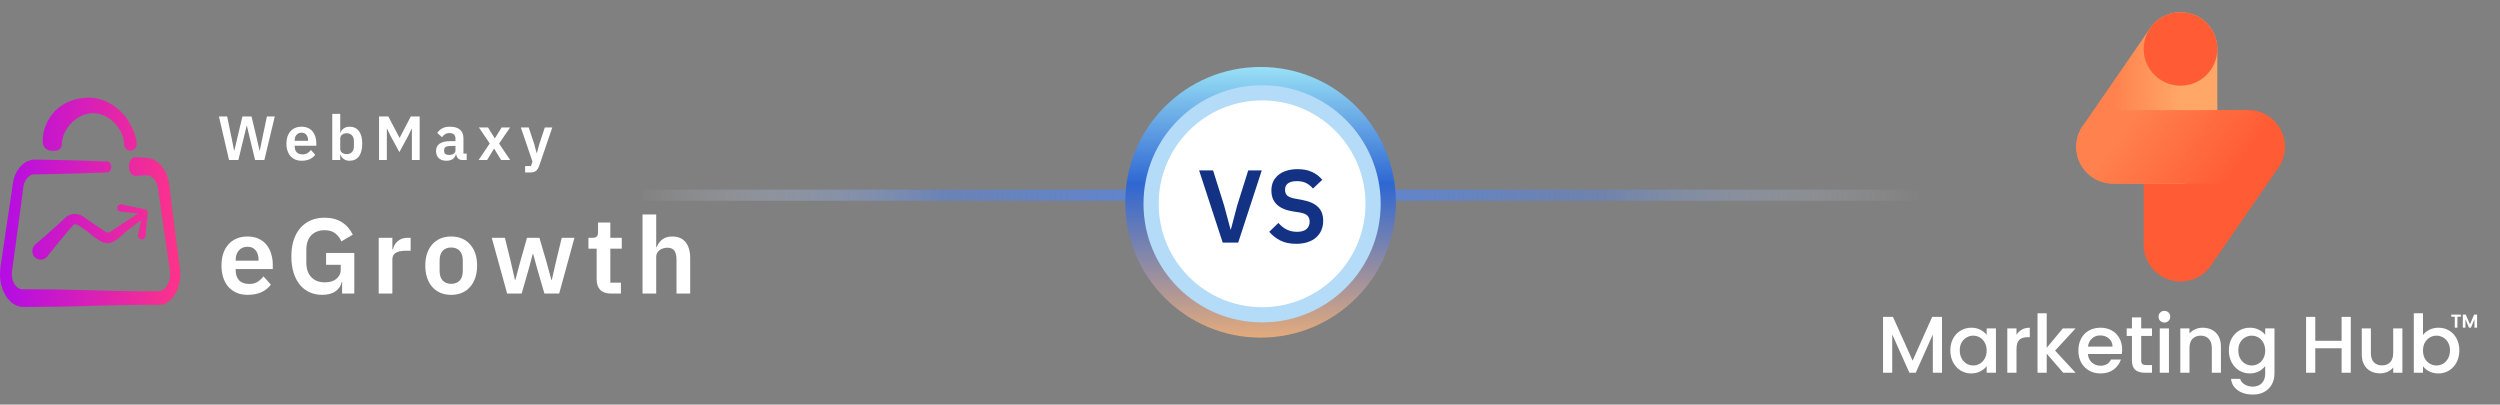 <svg width="896" height="145" viewBox="0 0 896 145" fill="none" xmlns="http://www.w3.org/2000/svg">
<rect x="0" y="0" width="896" height="145" fill="#808080" stroke="none"/>
<path d="M88.8 105.673C87.319 105.673 85.992 105.43 84.817 104.945C83.668 104.435 82.685 103.733 81.868 102.839C81.077 101.92 80.464 100.822 80.03 99.545C79.596 98.243 79.379 96.788 79.379 95.179C79.379 93.597 79.583 92.167 79.992 90.89C80.426 89.614 81.038 88.528 81.83 87.635C82.621 86.716 83.592 86.013 84.741 85.528C85.889 85.018 87.192 84.762 88.647 84.762C90.204 84.762 91.558 85.031 92.707 85.567C93.856 86.103 94.8 86.831 95.541 87.75C96.281 88.669 96.83 89.741 97.187 90.967C97.57 92.167 97.762 93.456 97.762 94.835V96.443H84.472V96.941C84.472 98.397 84.881 99.571 85.698 100.465C86.515 101.333 87.728 101.767 89.336 101.767C90.562 101.767 91.558 101.511 92.324 101.001C93.115 100.49 93.817 99.839 94.43 99.047L97.073 101.996C96.255 103.145 95.132 104.052 93.702 104.716C92.298 105.354 90.664 105.673 88.8 105.673ZM88.724 88.439C87.421 88.439 86.387 88.873 85.621 89.741C84.856 90.609 84.472 91.733 84.472 93.111V93.418H92.668V93.073C92.668 91.694 92.324 90.584 91.634 89.741C90.97 88.873 90 88.439 88.724 88.439Z" fill="white"/>
<path d="M122.615 101.077H122.462C122.232 102.379 121.505 103.477 120.279 104.371C119.079 105.239 117.471 105.673 115.454 105.673C113.871 105.673 112.403 105.379 111.049 104.792C109.722 104.205 108.56 103.337 107.564 102.188C106.594 101.013 105.828 99.571 105.266 97.86C104.705 96.15 104.424 94.171 104.424 91.924C104.424 89.677 104.705 87.699 105.266 85.988C105.854 84.252 106.671 82.796 107.717 81.622C108.764 80.448 110.015 79.554 111.471 78.941C112.926 78.328 114.547 78.022 116.334 78.022C118.734 78.022 120.777 78.545 122.462 79.592C124.147 80.639 125.475 82.145 126.445 84.111L122.347 86.524C121.862 85.375 121.134 84.418 120.164 83.652C119.22 82.886 117.943 82.503 116.334 82.503C114.343 82.503 112.747 83.116 111.547 84.341C110.373 85.541 109.786 87.328 109.786 89.703V93.992C109.786 96.341 110.386 98.128 111.586 99.354C112.786 100.579 114.394 101.192 116.411 101.192C117.203 101.192 117.943 101.103 118.632 100.924C119.322 100.72 119.922 100.426 120.432 100.043C120.943 99.66 121.351 99.188 121.658 98.626C121.964 98.064 122.117 97.401 122.117 96.635V94.911H116.871V90.66H126.981V105.213H122.615V101.077Z" fill="white"/>
<path d="M135.723 105.213V85.222H140.625V89.358H140.816C140.944 88.822 141.135 88.311 141.391 87.826C141.672 87.316 142.029 86.869 142.463 86.486C142.897 86.103 143.408 85.796 143.995 85.567C144.608 85.337 145.31 85.222 146.101 85.222H147.174V89.856H145.642C143.982 89.856 142.731 90.099 141.889 90.584C141.046 91.069 140.625 91.86 140.625 92.958V105.213H135.723Z" fill="white"/>
<path d="M161.69 105.673C160.26 105.673 158.971 105.43 157.822 104.945C156.698 104.46 155.728 103.758 154.911 102.839C154.119 101.92 153.507 100.822 153.073 99.545C152.639 98.243 152.422 96.788 152.422 95.179C152.422 93.571 152.639 92.128 153.073 90.852C153.507 89.575 154.119 88.49 154.911 87.597C155.728 86.677 156.698 85.975 157.822 85.49C158.971 85.005 160.26 84.762 161.69 84.762C163.119 84.762 164.409 85.005 165.558 85.49C166.707 85.975 167.677 86.677 168.468 87.597C169.285 88.49 169.911 89.575 170.345 90.852C170.779 92.128 170.996 93.571 170.996 95.179C170.996 96.788 170.779 98.243 170.345 99.545C169.911 100.822 169.285 101.92 168.468 102.839C167.677 103.758 166.707 104.46 165.558 104.945C164.409 105.43 163.119 105.673 161.69 105.673ZM161.69 101.728C162.992 101.728 164.013 101.333 164.754 100.541C165.494 99.75 165.864 98.588 165.864 97.056V93.341C165.864 91.835 165.494 90.686 164.754 89.894C164.013 89.103 162.992 88.707 161.69 88.707C160.413 88.707 159.405 89.103 158.664 89.894C157.924 90.686 157.554 91.835 157.554 93.341V97.056C157.554 98.588 157.924 99.75 158.664 100.541C159.405 101.333 160.413 101.728 161.69 101.728Z" fill="white"/>
<path d="M176.244 85.222H180.954L182.984 93.456L184.554 100.311H184.708L186.546 93.456L188.882 85.222H193.325L195.737 93.456L197.614 100.311H197.767L199.337 93.456L201.329 85.222H205.886L200.41 105.213H195.125L192.559 96.405L191.065 90.967H190.95L189.495 96.405L186.967 105.213H181.759L176.244 85.222Z" fill="white"/>
<path d="M219.01 105.213C217.325 105.213 216.035 104.779 215.142 103.911C214.274 103.018 213.84 101.754 213.84 100.12V89.128H210.891V85.222H212.423C213.163 85.222 213.661 85.056 213.916 84.724C214.197 84.367 214.337 83.843 214.337 83.154V79.745H218.742V85.222H222.84V89.128H218.742V101.307H222.533V105.213H219.01Z" fill="white"/>
<path d="M230.283 76.873H235.185V88.554H235.377C235.785 87.482 236.423 86.588 237.292 85.873C238.185 85.133 239.411 84.762 240.968 84.762C243.036 84.762 244.619 85.439 245.717 86.792C246.815 88.145 247.364 90.073 247.364 92.575V105.213H242.462V93.073C242.462 91.643 242.206 90.571 241.696 89.856C241.185 89.141 240.343 88.784 239.168 88.784C238.657 88.784 238.16 88.86 237.674 89.013C237.215 89.141 236.794 89.345 236.411 89.626C236.053 89.882 235.76 90.213 235.53 90.622C235.3 91.005 235.185 91.465 235.185 92.001V105.213H230.283V76.873Z" fill="white"/>
<path d="M82.084 57.34L78.465 41.746H81.414L82.955 49.23L83.916 54.011H83.983L85.1 49.23L86.887 41.746H90.149L91.936 49.23L93.031 54.011H93.098L94.081 49.23L95.667 41.746H98.482L94.751 57.34H91.422L89.434 49.096L88.473 44.985H88.429L87.423 49.096L85.435 57.34H82.084Z" fill="white"/>
<path d="M108.147 57.608C107.283 57.608 106.508 57.466 105.823 57.183C105.153 56.885 104.58 56.476 104.103 55.954C103.641 55.418 103.284 54.778 103.031 54.033C102.778 53.274 102.651 52.425 102.651 51.486C102.651 50.563 102.77 49.729 103.008 48.984C103.262 48.239 103.619 47.607 104.081 47.085C104.542 46.549 105.108 46.139 105.779 45.857C106.449 45.559 107.208 45.41 108.057 45.41C108.966 45.41 109.755 45.566 110.425 45.879C111.096 46.192 111.647 46.616 112.079 47.152C112.51 47.688 112.831 48.314 113.039 49.029C113.263 49.729 113.374 50.481 113.374 51.285V52.224H105.622V52.514C105.622 53.363 105.86 54.048 106.337 54.569C106.814 55.076 107.521 55.329 108.459 55.329C109.174 55.329 109.755 55.18 110.202 54.882C110.664 54.584 111.073 54.204 111.431 53.743L112.972 55.463C112.496 56.133 111.84 56.662 111.006 57.049C110.187 57.421 109.234 57.608 108.147 57.608ZM108.102 47.554C107.342 47.554 106.739 47.808 106.292 48.314C105.846 48.82 105.622 49.476 105.622 50.28V50.459H110.403V50.258C110.403 49.453 110.202 48.806 109.8 48.314C109.413 47.808 108.847 47.554 108.102 47.554Z" fill="white"/>
<path d="M119.082 40.808H121.941V47.599H122.031C122.239 46.929 122.634 46.4 123.215 46.013C123.796 45.611 124.473 45.41 125.248 45.41C126.737 45.41 127.869 45.938 128.643 46.996C129.433 48.038 129.827 49.535 129.827 51.486C129.827 53.452 129.433 54.964 128.643 56.021C127.869 57.079 126.737 57.608 125.248 57.608C124.473 57.608 123.796 57.407 123.215 57.004C122.649 56.602 122.254 56.066 122.031 55.396H121.941V57.34H119.082V40.808ZM124.332 55.239C125.076 55.239 125.68 54.994 126.141 54.502C126.603 54.011 126.834 53.348 126.834 52.514V50.503C126.834 49.669 126.603 49.007 126.141 48.515C125.68 48.009 125.076 47.755 124.332 47.755C123.647 47.755 123.073 47.927 122.612 48.269C122.165 48.612 121.941 49.066 121.941 49.632V53.341C121.941 53.951 122.165 54.42 122.612 54.748C123.073 55.076 123.647 55.239 124.332 55.239Z" fill="white"/>
<path d="M147.621 46.147H147.532L146.325 48.627L143.13 54.525L139.936 48.627L138.729 46.147H138.64V57.34H135.847V41.746H139.176L143.175 49.364H143.265L147.219 41.746H150.413V57.34H147.621V46.147Z" fill="white"/>
<path d="M165.678 57.34C165.052 57.34 164.553 57.161 164.181 56.803C163.824 56.431 163.6 55.94 163.511 55.329H163.377C163.183 56.089 162.788 56.662 162.193 57.049C161.597 57.421 160.86 57.608 159.981 57.608C158.79 57.608 157.874 57.295 157.233 56.669C156.593 56.044 156.273 55.21 156.273 54.167C156.273 52.961 156.704 52.067 157.568 51.486C158.432 50.891 159.661 50.593 161.254 50.593H163.243V49.744C163.243 49.089 163.071 48.582 162.729 48.225C162.386 47.867 161.835 47.688 161.076 47.688C160.405 47.688 159.862 47.837 159.445 48.135C159.043 48.418 158.7 48.761 158.417 49.163L156.719 47.644C157.151 46.974 157.725 46.437 158.44 46.035C159.154 45.618 160.1 45.41 161.277 45.41C162.855 45.41 164.054 45.767 164.874 46.482C165.693 47.197 166.102 48.225 166.102 49.565V55.061H167.264V57.34H165.678ZM160.942 55.53C161.582 55.53 162.126 55.389 162.573 55.105C163.019 54.822 163.243 54.406 163.243 53.854V52.313H161.411C159.921 52.313 159.177 52.789 159.177 53.743V54.123C159.177 54.599 159.326 54.957 159.624 55.195C159.936 55.418 160.376 55.53 160.942 55.53Z" fill="white"/>
<path d="M171.541 57.34L175.518 51.419L171.63 45.678H174.892L177.305 49.543H177.394L179.785 45.678H182.823L178.869 51.464L182.845 57.34H179.584L177.126 53.318H177.037L174.579 57.34H171.541Z" fill="white"/>
<path d="M195.262 45.678H197.943L193.252 59.417C193.103 59.834 192.931 60.192 192.738 60.489C192.559 60.802 192.343 61.056 192.09 61.249C191.837 61.443 191.531 61.584 191.174 61.674C190.816 61.763 190.399 61.808 189.923 61.808H188.203V59.529H190.303L190.839 57.898L186.661 45.678H189.498L191.531 51.844L192.291 54.793H192.425L193.229 51.844L195.262 45.678Z" fill="white"/>
<path fill-rule="evenodd" clip-rule="evenodd" d="M22.16 51.772C22.16 49.264 23.346 46.437 25.489 44.203C27.587 42.014 30.368 40.555 33.332 40.555C36.296 40.555 39.123 41.969 41.175 44.203C43.272 46.437 44.503 49.264 44.503 51.772C44.503 53.003 45.506 54.006 46.737 54.006C47.968 54.006 48.972 53.003 48.972 51.772C48.972 47.303 45.233 41.969 44.412 41.148C42.816 39.461 39.305 35.767 33.377 35.083C32.739 34.992 25.352 34.263 19.881 39.598C19.881 39.598 15.321 43.929 15.321 50.222C15.321 51.453 15.321 54.417 19.881 54.006C21.157 54.006 22.16 53.003 22.16 51.772ZM51.115 56.469L48.607 56.332C48.561 56.332 48.516 56.332 48.47 56.332C47.148 56.377 46.145 57.928 46.19 59.797C46.236 61.667 47.33 63.08 48.653 63.035L51.16 62.898L52.392 62.852H52.528H52.619H52.665H52.847H52.939H53.03L53.212 62.898C54.261 63.08 55.264 63.901 55.903 65.178C56.085 65.497 56.176 65.816 56.313 66.181C56.313 66.227 56.358 66.318 56.358 66.363V66.409C56.358 66.409 56.358 66.409 56.358 66.454C56.358 66.5 56.358 66.546 56.404 66.546C56.404 66.591 56.45 66.637 56.45 66.728L56.495 67.002L56.541 67.138L56.586 67.366L57.088 70.832L57.59 74.297L58.091 77.763L59.094 84.648L60.097 91.533L60.599 94.998L60.827 96.731L60.873 96.959C60.873 97.005 60.873 97.005 60.873 97.05C60.873 97.096 60.873 97.141 60.873 97.187L60.918 97.506L60.964 97.826C60.964 97.871 60.964 97.871 60.964 97.917V97.962V98.008C60.964 98.053 60.964 98.099 60.964 98.145C60.964 98.965 60.873 99.786 60.645 100.561C60.417 101.336 60.097 102.066 59.687 102.613C59.277 103.206 58.775 103.662 58.182 103.981C57.909 104.118 57.635 104.255 57.316 104.3C57.179 104.346 57.042 104.346 56.86 104.392H56.632H56.313H51.297C50.112 104.392 48.926 104.392 47.74 104.346C47.285 104.346 46.783 104.346 46.327 104.346L43.819 104.3L41.311 104.255C38.393 104.209 35.475 104.118 32.557 104.027C28.818 103.936 25.033 103.844 21.294 103.753C17.965 103.708 14.637 103.662 11.308 103.662H8.8H8.162H7.934C7.888 103.662 7.843 103.662 7.797 103.662C7.752 103.662 7.752 103.662 7.706 103.662C7.432 103.616 7.204 103.571 6.931 103.434C6.429 103.206 5.973 102.841 5.563 102.385C5.153 101.884 4.833 101.291 4.605 100.607C4.377 99.923 4.241 99.193 4.241 98.464C4.241 98.099 4.241 97.734 4.286 97.324V97.233V97.187V97.141L4.332 96.913L4.377 96.503L4.514 95.637L5.472 88.706L7.341 74.89L8.253 67.959L8.299 67.549L8.344 67.321V67.23C8.344 67.184 8.344 67.184 8.344 67.184C8.344 67.184 8.344 67.184 8.344 67.138L8.39 66.865V66.728L8.436 66.591L8.481 66.318C8.481 66.272 8.527 66.181 8.527 66.135C8.527 66.09 8.527 66.09 8.572 66.044C8.572 65.999 8.618 65.953 8.618 65.907C8.618 65.862 8.664 65.816 8.664 65.77L8.755 65.497C9.028 64.813 9.393 64.175 9.849 63.719C10.077 63.445 10.305 63.263 10.579 63.08L10.761 62.943L10.807 62.898C10.852 62.852 10.898 62.852 10.943 62.807C10.989 62.807 11.035 62.761 11.08 62.761C11.171 62.715 11.263 62.67 11.354 62.67L11.582 62.579L11.81 62.533C11.901 62.487 12.038 62.487 12.129 62.487C12.175 62.487 12.22 62.487 12.266 62.487H12.311C12.311 62.487 12.357 62.487 12.402 62.487H12.539H12.858H13.497L18.513 62.396C25.17 62.26 31.873 62.077 38.53 61.803C39.259 61.758 39.852 60.937 39.898 59.888C39.898 58.794 39.305 57.928 38.53 57.882C31.873 57.608 25.17 57.426 18.513 57.289L13.497 57.198H12.858H12.539H12.402C12.357 57.198 12.311 57.198 12.266 57.198H12.22C12.175 57.198 12.129 57.198 12.129 57.198C11.901 57.198 11.673 57.198 11.445 57.289L11.035 57.381L10.624 57.517C10.396 57.563 10.214 57.654 9.986 57.745C9.94 57.745 9.895 57.791 9.849 57.791C9.758 57.837 9.667 57.882 9.53 57.928C9.484 57.928 9.484 57.973 9.439 57.973L9.347 58.019C9.256 58.065 9.165 58.11 9.028 58.201C8.527 58.52 8.025 58.931 7.615 59.387L7.569 59.432L7.524 59.478C7.432 59.569 7.341 59.66 7.25 59.752L6.931 60.116L6.794 60.299L6.657 60.527L6.384 60.937C6.338 61.028 6.247 61.12 6.201 61.256C6.156 61.302 6.156 61.347 6.11 61.393C6.064 61.439 6.064 61.484 6.019 61.53C5.973 61.621 5.882 61.712 5.836 61.849L5.608 62.351C5.608 62.351 5.608 62.396 5.563 62.396C5.517 62.442 5.517 62.533 5.472 62.579L5.38 62.852L5.198 63.354C5.153 63.491 5.107 63.627 5.061 63.719C5.061 63.764 5.016 63.81 5.016 63.855C5.016 63.901 4.97 63.947 4.97 64.038C4.925 64.175 4.879 64.266 4.879 64.403L4.742 64.95L4.697 65.223L4.651 65.497L4.56 66.044V66.181V66.272L4.514 66.5L4.469 66.91L3.42 73.796L1.368 87.566L0.365 94.451L0.228 95.318L0.182 95.728L0.137 95.956V96.093V96.23C0.046 97.005 0 97.826 0 98.601C0.046 100.197 0.274 101.792 0.775 103.252C1.277 104.711 1.961 105.987 2.827 107.082C3.693 108.131 4.697 108.951 5.791 109.453C6.338 109.681 6.885 109.863 7.478 109.954C7.524 109.954 7.569 109.954 7.615 109.954C7.706 109.954 7.797 110 7.888 110H8.299H8.937H11.445C14.774 110 18.102 109.954 21.431 109.909C25.17 109.863 28.909 109.726 32.648 109.635C35.566 109.544 38.53 109.498 41.448 109.407L43.956 109.362L46.464 109.316C46.92 109.316 47.421 109.316 47.877 109.316C49.063 109.316 50.248 109.27 51.434 109.27H56.45H56.769H57.179C57.453 109.27 57.726 109.225 58 109.179C58.547 109.088 59.049 108.86 59.55 108.632C60.553 108.085 61.465 107.264 62.24 106.215C63.016 105.167 63.608 103.89 64.019 102.476C64.429 101.063 64.612 99.558 64.612 98.008C64.612 97.962 64.612 97.917 64.612 97.826C64.612 97.689 64.612 97.552 64.612 97.415L64.566 96.868L64.52 96.321C64.52 96.23 64.52 96.184 64.475 96.093L64.429 95.865L64.201 94.132L63.745 90.667L62.833 83.736L61.967 76.805L61.511 73.34L61.101 69.874L60.69 66.409L60.645 66.181L60.599 65.907L60.508 65.314C60.508 65.178 60.462 65.041 60.417 64.904C60.417 64.859 60.371 64.767 60.371 64.722C60.371 64.676 60.371 64.63 60.325 64.585C60.28 64.448 60.28 64.311 60.234 64.175C60.052 63.445 59.778 62.715 59.505 62.077C58.319 59.387 56.313 57.472 54.033 56.833L53.623 56.742L53.395 56.697L53.167 56.651L52.756 56.605H52.665H52.574H52.437L51.115 56.469ZM17.008 83.827C15.594 85.104 14.135 86.38 12.676 87.566C12.494 87.703 12.357 87.885 12.22 88.068C11.217 89.39 11.445 91.351 12.722 92.399C14.044 93.448 15.914 93.22 16.962 91.898C18.148 90.347 19.333 88.888 20.564 87.384C21.796 85.879 23.027 84.42 24.258 82.961L25.215 81.866L26.082 80.863C26.31 80.544 26.72 80.362 27.176 80.407C27.404 80.407 27.586 80.499 27.814 80.59L29 81.365C29.775 81.866 30.596 82.413 31.371 82.961L33.697 84.921L34.882 85.697L35.475 86.107L35.794 86.289L35.885 86.335L36.022 86.426L36.068 86.472C36.113 86.517 36.204 86.563 36.25 86.563C37.527 87.247 39.077 87.293 40.399 86.745C40.718 86.609 41.038 86.426 41.311 86.198L41.904 85.788L43.044 84.921L45.369 82.824L47.649 81.091C48.653 80.362 49.61 79.632 50.613 78.857L49.473 84.101C49.473 84.146 49.473 84.237 49.428 84.283C49.336 85.058 49.929 85.742 50.659 85.833C51.434 85.925 52.118 85.332 52.163 84.557L52.939 76.076C52.984 75.62 52.665 75.209 52.209 75.072L43.454 73.249C43.409 73.249 43.363 73.249 43.363 73.249C42.679 73.157 42.041 73.659 41.995 74.388C41.904 75.072 42.406 75.711 43.09 75.802L49.519 76.531L49.336 76.623C48.242 77.352 47.148 78.036 46.053 78.766L43.682 80.316L41.311 81.912L40.126 82.687L39.533 83.097C39.442 83.143 39.305 83.234 39.214 83.234C38.758 83.371 38.256 83.371 37.846 83.097L33.24 79.997C32.465 79.45 31.69 78.903 30.869 78.355L29.684 77.535C29.091 77.124 28.407 76.851 27.678 76.714H27.632C27.495 76.714 27.313 76.668 27.131 76.668C27.039 76.668 26.948 76.668 26.857 76.668H26.583C26.447 76.668 26.31 76.668 26.173 76.714C26.127 76.714 26.082 76.714 26.036 76.714C25.991 76.714 25.945 76.714 25.899 76.76C25.763 76.805 25.626 76.805 25.489 76.851C24.759 77.033 24.075 77.398 23.528 77.899L21.34 79.951C19.835 81.274 18.421 82.55 17.008 83.827Z" fill="url(#paint0_linear_3102_2311)"/>
<path d="M781.496 39.477C777.997 39.477 774.641 40.864 772.167 43.332C769.693 45.8 768.303 49.147 768.303 52.637V87.728C768.302 90.537 769.203 93.271 770.872 95.533C772.542 97.794 774.893 99.463 777.582 100.297C780.27 101.13 783.156 101.083 785.816 100.163C788.476 99.244 790.772 97.499 792.367 95.185L816.554 60.094C817.914 58.121 818.709 55.815 818.853 53.425C818.997 51.035 818.484 48.651 817.37 46.53C816.256 44.409 814.583 42.631 812.531 41.388C810.479 40.146 808.126 39.485 805.725 39.477H781.496Z" fill="#FF5C35"/>
<path d="M781.496 65.796C784.995 65.796 788.351 64.41 790.825 61.942C793.299 59.474 794.689 56.127 794.689 52.637V17.546C794.69 14.737 793.789 12.003 792.12 9.741C790.45 7.48 788.099 5.81 785.41 4.977C782.722 4.144 779.836 4.191 777.176 5.11C774.515 6.03 772.22 7.775 770.625 10.089L746.438 45.18C745.076 47.156 744.28 49.466 744.138 51.86C743.996 54.254 744.513 56.641 745.632 58.763C746.751 60.885 748.43 62.662 750.489 63.902C752.547 65.141 754.905 65.797 757.309 65.796H781.496Z" fill="url(#paint1_linear_3102_2311)"/>
<path d="M781.496 30.705C788.782 30.705 794.689 24.814 794.689 17.546C794.689 10.278 788.782 4.387 781.496 4.387C774.209 4.387 768.303 10.278 768.303 17.546C768.303 24.814 774.209 30.705 781.496 30.705Z" fill="#FF5C35"/>
<path d="M805.682 65.796H757.308C753.809 65.796 750.453 64.41 747.979 61.942C745.505 59.474 744.115 56.127 744.115 52.637C744.115 49.147 745.505 45.8 747.979 43.332C750.453 40.864 753.809 39.477 757.308 39.477H805.682C809.181 39.477 812.537 40.864 815.011 43.332C817.485 45.8 818.875 49.147 818.875 52.637C818.875 56.127 817.485 59.474 815.011 61.942C812.537 64.41 809.181 65.796 805.682 65.796Z" fill="url(#paint2_linear_3102_2311)"/>
<path fill-rule="evenodd" clip-rule="evenodd" d="M775.732 115.606C775.135 115.606 774.634 115.405 774.23 115.002C773.826 114.598 773.624 114.099 773.624 113.504C773.624 112.909 773.826 112.409 774.23 112.006C774.634 111.603 775.135 111.401 775.732 111.401C776.309 111.401 776.8 111.603 777.204 112.006C777.609 112.409 777.811 112.909 777.811 113.504C777.811 114.099 777.609 114.598 777.204 115.002C776.8 115.405 776.309 115.606 775.732 115.606ZM777.349 117.709V133.578H774.057V117.709H777.349ZM743.88 133.578L736.545 125.658L743.88 117.709H739.317L733.542 124.65V112.265H730.251V133.578H733.542V126.752L739.433 133.578H743.88ZM696.019 133.578V113.561H692.497L685.48 129.258L678.434 113.561H674.883V133.578H678.175V119.869L684.325 133.578H686.606L692.728 119.869V133.578H696.019ZM699.981 121.338C699.327 122.567 699 123.978 699 125.572C699 127.165 699.327 128.596 699.981 129.863C700.655 131.111 701.56 132.09 702.696 132.801C703.831 133.492 705.083 133.838 706.449 133.838C707.681 133.838 708.779 133.588 709.741 133.089C710.704 132.59 711.464 131.966 712.022 131.217V133.578H715.343V117.709H712.022V120.013C711.464 119.283 710.713 118.679 709.77 118.198C708.846 117.699 707.758 117.45 706.507 117.45C705.121 117.45 703.851 117.795 702.696 118.487C701.56 119.159 700.655 120.109 699.981 121.338ZM711.329 122.778C711.791 123.584 712.022 124.535 712.022 125.629C712.022 126.724 711.791 127.684 711.329 128.509C710.887 129.316 710.299 129.93 709.568 130.353C708.836 130.775 708.047 130.986 707.2 130.986C706.372 130.986 705.583 130.775 704.832 130.353C704.101 129.911 703.504 129.277 703.042 128.452C702.599 127.626 702.378 126.666 702.378 125.572C702.378 124.477 702.599 123.536 703.042 122.749C703.504 121.943 704.101 121.338 704.832 120.935C705.564 120.512 706.353 120.301 707.2 120.301C708.047 120.301 708.836 120.512 709.568 120.935C710.299 121.357 710.887 121.971 711.329 122.778ZM722.709 120.013C723.191 119.207 723.826 118.583 724.615 118.141C725.424 117.68 726.376 117.45 727.474 117.45V120.848H726.636C725.347 120.848 724.365 121.175 723.691 121.827C723.037 122.48 722.709 123.613 722.709 125.226V133.578H719.418V117.709H722.709V120.013ZM760.572 125.255C760.572 125.85 760.533 126.388 760.456 126.868H748.3C748.396 128.135 748.868 129.153 749.715 129.921C750.562 130.689 751.601 131.073 752.833 131.073C754.604 131.073 755.856 130.333 756.587 128.855H760.139C759.658 130.314 758.782 131.514 757.511 132.455C756.26 133.377 754.701 133.838 752.833 133.838C751.313 133.838 749.946 133.502 748.733 132.83C747.54 132.138 746.596 131.178 745.903 129.949C745.23 128.701 744.893 127.261 744.893 125.629C744.893 123.997 745.22 122.567 745.875 121.338C746.548 120.09 747.482 119.13 748.675 118.458C749.888 117.786 751.274 117.45 752.833 117.45C754.335 117.45 755.673 117.776 756.847 118.429C758.021 119.082 758.936 120.003 759.59 121.194C760.245 122.365 760.572 123.719 760.572 125.255ZM757.136 124.218C757.117 123.008 756.683 122.039 755.836 121.309C754.989 120.579 753.94 120.215 752.689 120.215C751.553 120.215 750.581 120.579 749.773 121.309C748.964 122.019 748.483 122.989 748.329 124.218H757.136ZM767.403 129.172V120.387H771.272V117.709H767.403V113.763H764.082V117.709H762.205V120.387H764.082V129.172C764.082 130.727 764.477 131.85 765.266 132.542C766.055 133.233 767.191 133.578 768.673 133.578H771.272V130.842H769.251C768.577 130.842 768.096 130.717 767.807 130.468C767.538 130.199 767.403 129.767 767.403 129.172ZM792.798 118.227C791.817 117.709 790.7 117.45 789.449 117.45C788.506 117.45 787.61 117.632 786.763 117.997C785.936 118.362 785.252 118.871 784.713 119.523V117.709H781.422V133.578H784.713V124.708C784.713 123.287 785.069 122.202 785.782 121.453C786.513 120.685 787.495 120.301 788.727 120.301C789.959 120.301 790.931 120.685 791.643 121.453C792.356 122.202 792.712 123.287 792.712 124.708V133.578H795.975V124.218C795.975 122.778 795.695 121.549 795.137 120.531C794.579 119.514 793.799 118.746 792.798 118.227ZM806.335 117.45C807.567 117.45 808.654 117.699 809.598 118.198C810.56 118.679 811.311 119.283 811.85 120.013V117.709H815.171V133.838C815.171 135.297 814.863 136.593 814.247 137.726C813.631 138.878 812.735 139.78 811.561 140.433C810.406 141.086 809.02 141.412 807.403 141.412C805.247 141.412 803.457 140.904 802.032 139.886C800.608 138.887 799.799 137.524 799.607 135.796H802.87C803.12 136.622 803.649 137.284 804.458 137.783C805.286 138.302 806.267 138.561 807.403 138.561C808.731 138.561 809.8 138.158 810.608 137.351C811.436 136.545 811.85 135.374 811.85 133.838V131.188C811.292 131.937 810.531 132.57 809.569 133.089C808.626 133.588 807.548 133.838 806.335 133.838C804.949 133.838 803.678 133.492 802.523 132.801C801.388 132.09 800.483 131.111 799.809 129.863C799.155 128.596 798.827 127.165 798.827 125.572C798.827 123.978 799.155 122.567 799.809 121.338C800.483 120.109 801.388 119.159 802.523 118.487C803.678 117.795 804.949 117.45 806.335 117.45ZM811.85 125.629C811.85 124.535 811.619 123.584 811.157 122.778C810.714 121.971 810.127 121.357 809.396 120.935C808.664 120.512 807.875 120.301 807.028 120.301C806.181 120.301 805.392 120.512 804.66 120.935C803.929 121.338 803.332 121.943 802.87 122.749C802.427 123.536 802.206 124.477 802.206 125.572C802.206 126.666 802.427 127.626 802.87 128.452C803.332 129.277 803.929 129.911 804.66 130.353C805.411 130.775 806.2 130.986 807.028 130.986C807.875 130.986 808.664 130.775 809.396 130.353C810.127 129.93 810.714 129.316 811.157 128.509C811.619 127.684 811.85 126.724 811.85 125.629ZM842.523 133.578V113.561H839.231V122.144H829.789V113.561H826.497V133.578H829.789V124.823H839.231V133.578H842.523ZM861.016 117.709V133.578H857.724V131.706C857.204 132.359 856.521 132.878 855.674 133.262C854.846 133.626 853.961 133.809 853.017 133.809C851.766 133.809 850.64 133.55 849.639 133.031C848.657 132.513 847.878 131.745 847.3 130.727C846.742 129.709 846.463 128.481 846.463 127.041V117.709H849.726V126.551C849.726 127.972 850.082 129.066 850.794 129.834C851.506 130.583 852.478 130.957 853.71 130.957C854.942 130.957 855.915 130.583 856.627 129.834C857.358 129.066 857.724 127.972 857.724 126.551V117.709H861.016ZM870.683 118.198C869.72 118.679 868.96 119.303 868.402 120.071V112.265H865.11V133.578H868.402V131.274C868.96 132.023 869.711 132.638 870.654 133.118C871.617 133.598 872.714 133.838 873.946 133.838C875.332 133.838 876.593 133.492 877.728 132.801C878.883 132.09 879.788 131.111 880.443 129.863C881.097 128.596 881.424 127.165 881.424 125.572C881.424 123.978 881.097 122.567 880.443 121.338C879.788 120.09 878.893 119.13 877.757 118.458C876.622 117.786 875.351 117.45 873.946 117.45C872.752 117.45 871.665 117.699 870.683 118.198ZM877.382 122.749C877.844 123.536 878.075 124.477 878.075 125.572C878.075 126.666 877.844 127.626 877.382 128.452C876.939 129.277 876.342 129.911 875.592 130.353C874.86 130.775 874.071 130.986 873.224 130.986C872.396 130.986 871.607 130.775 870.856 130.353C870.125 129.93 869.528 129.316 869.066 128.509C868.623 127.684 868.402 126.724 868.402 125.629C868.402 124.535 868.623 123.584 869.066 122.778C869.528 121.971 870.125 121.357 870.856 120.935C871.607 120.512 872.396 120.301 873.224 120.301C874.071 120.301 874.86 120.512 875.592 120.935C876.342 121.338 876.939 121.943 877.382 122.749ZM881.984 113.518V112.761H878.543V113.518H879.793V117.44H880.734V113.518H881.984ZM887.785 117.44V112.761H886.723L885.231 116.24L883.739 112.761H882.671V117.44H883.612V114.396L884.875 117.44H885.587L886.844 114.396V117.44H887.785Z" fill="white"/>
<line x1="230" y1="69.956" x2="688.843" y2="69.956" stroke="url(#paint3_linear_3102_2311)" stroke-width="4"/>
<circle cx="451.791" cy="72.5" r="48.5" fill="url(#paint4_linear_3102_2311)"/>
<circle cx="452.334" cy="73.044" r="42.506" fill="#B4DBF7"/>
<circle cx="452.332" cy="73.039" r="37.062" fill="white"/>
<path d="M438.212 86.937L429.762 61.068H434.765L438.731 73.669L441.029 82.267H441.14L443.401 73.669L447.366 61.068H452.221L443.771 86.937H438.212Z" fill="#143284"/>
<path d="M464.524 87.382C462.3 87.382 460.41 86.987 458.854 86.196C457.322 85.405 456 84.368 454.888 83.083L458.187 79.895C459.076 80.933 460.064 81.724 461.152 82.267C462.263 82.811 463.486 83.083 464.821 83.083C466.328 83.083 467.464 82.762 468.23 82.119C468.996 81.452 469.379 80.563 469.379 79.451C469.379 78.586 469.132 77.882 468.638 77.338C468.144 76.795 467.217 76.399 465.858 76.152L463.412 75.781C458.248 74.966 455.666 72.458 455.666 68.258C455.666 67.097 455.876 66.046 456.296 65.108C456.741 64.169 457.371 63.366 458.187 62.699C459.002 62.031 459.978 61.525 461.114 61.179C462.276 60.808 463.585 60.623 465.043 60.623C466.995 60.623 468.7 60.944 470.158 61.587C471.615 62.229 472.863 63.18 473.901 64.441L470.565 67.591C469.923 66.8 469.145 66.158 468.23 65.663C467.316 65.169 466.167 64.922 464.784 64.922C463.375 64.922 462.313 65.194 461.596 65.738C460.904 66.257 460.559 66.998 460.559 67.961C460.559 68.95 460.843 69.679 461.411 70.148C461.979 70.618 462.893 70.963 464.154 71.186L466.563 71.63C469.182 72.1 471.109 72.94 472.344 74.151C473.604 75.337 474.235 77.005 474.235 79.154C474.235 80.39 474.012 81.514 473.567 82.527C473.147 83.515 472.517 84.38 471.677 85.121C470.862 85.838 469.849 86.394 468.638 86.789C467.452 87.184 466.081 87.382 464.524 87.382Z" fill="#143284"/>
<defs>
<linearGradient id="paint0_linear_3102_2311" x1="1.921" y1="72.713" x2="64.611" y2="72.39" gradientUnits="userSpaceOnUse">
<stop stop-color="#B50DE3"/>
<stop offset="1" stop-color="#FE3388"/>
</linearGradient>
<linearGradient id="paint1_linear_3102_2311" x1="744.116" y1="35.092" x2="794.689" y2="35.092" gradientUnits="userSpaceOnUse">
<stop offset="0.27" stop-color="#FF824E"/>
<stop offset="0.74" stop-color="#FFA766"/>
</linearGradient>
<linearGradient id="paint2_linear_3102_2311" x1="755.214" y1="33.3" x2="807.682" y2="72.101" gradientUnits="userSpaceOnUse">
<stop offset="0.18" stop-color="#FF824E"/>
<stop offset="0.82" stop-color="#FF5C35"/>
</linearGradient>
<linearGradient id="paint3_linear_3102_2311" x1="688.843" y1="71.957" x2="226.735" y2="68.392" gradientUnits="userSpaceOnUse">
<stop stop-color="white" stop-opacity="0"/>
<stop offset="0.25" stop-color="#5A85DD" stop-opacity="0.464"/>
<stop offset="0.505" stop-color="#5A85DD"/>
<stop offset="0.76" stop-color="#5A85DD" stop-opacity="0.568"/>
<stop offset="1" stop-color="white" stop-opacity="0"/>
</linearGradient>
<linearGradient id="paint4_linear_3102_2311" x1="451.791" y1="24" x2="451.791" y2="121" gradientUnits="userSpaceOnUse">
<stop stop-color="#98E0F6"/>
<stop offset="0.432" stop-color="#2F67D2"/>
<stop offset="1" stop-color="#E4AB7C"/>
</linearGradient>
</defs>
</svg>
